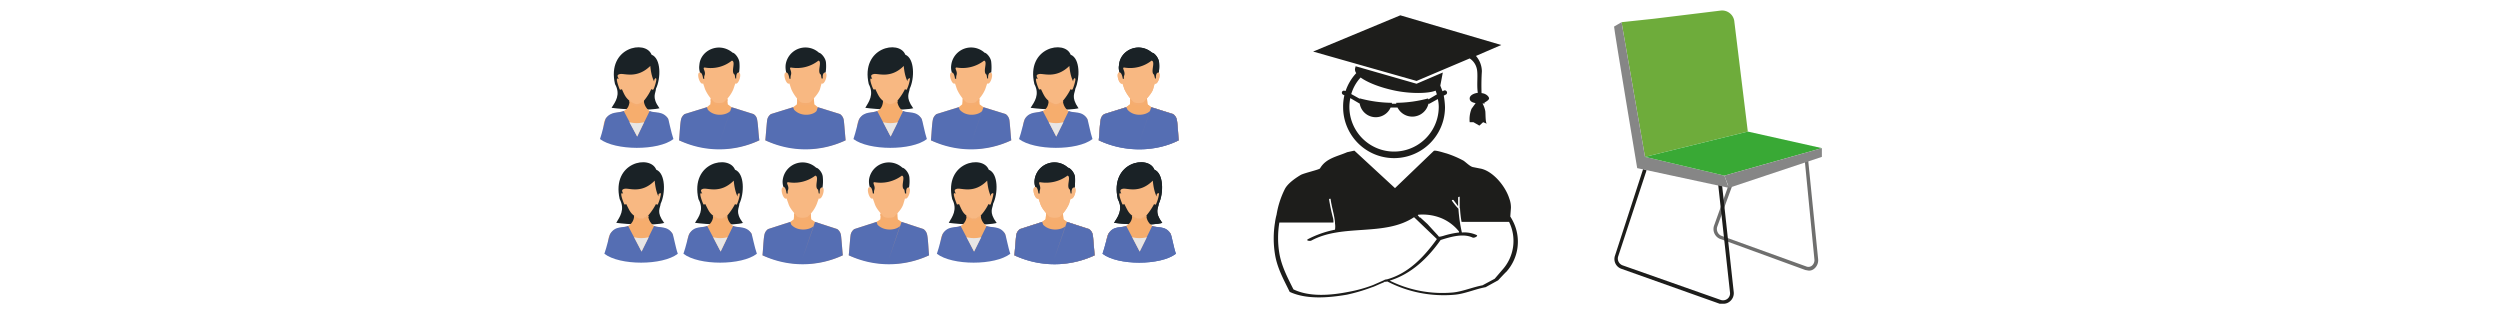 <?xml version="1.0" encoding="UTF-8"?> <svg xmlns="http://www.w3.org/2000/svg" id="Ebene_1" data-name="Ebene 1" viewBox="0 0 800 100"><defs><style>.cls-1{fill:#6f6f6e;}.cls-2{fill:#1d1d1b;}.cls-3{fill:#6eac3b;}.cls-4{fill:#868686;}.cls-5{fill:#39a935;}.cls-6{fill:#f6ad6d;}.cls-10,.cls-11,.cls-6,.cls-7,.cls-8,.cls-9{fill-rule:evenodd;}.cls-7{fill:#f5ad71;}.cls-8{fill:#556eb3;}.cls-9{fill:#f8b882;}.cls-10{fill:#1a2226;}.cls-11{fill:#e7e6e6;}</style></defs><path class="cls-1" d="M578.8,86.6l-1.1-.2-27.4-10a3.4,3.4,0,0,1-1.8-4.2l4.8-13.4,1.1.4-4.9,13.4a2.4,2.4,0,0,0,1.2,2.8l27.4,9.9a1.8,1.8,0,0,0,1.6-.2,2.3,2.3,0,0,0,.9-2.2l-3.1-31.8h1.1l3.2,31.8a3.5,3.5,0,0,1-1.4,3.2A2.5,2.5,0,0,1,578.8,86.6Z"></path><path class="cls-2" d="M551.4,97.2h-1.1L518.8,86a3.3,3.3,0,0,1-2-4.2l9-27.7,1.1.4-9.1,27.6a2.3,2.3,0,0,0,1.4,2.8L550.7,96a2.3,2.3,0,0,0,2.1-.4,2.2,2.2,0,0,0,.8-2l-3.8-34.7,1.2-.2,3.8,34.8a3.4,3.4,0,0,1-1.3,3A3.1,3.1,0,0,1,551.4,97.2Z"></path><path class="cls-3" d="M526.4,50.2l32.9-8.1L555,7a3.9,3.9,0,0,0-1.5-2.8h0a3.9,3.9,0,0,0-3-.8L529.2,6,518.9,7.1Z"></path><path class="cls-4" d="M516.5,8.5c0,1,7.4,45.3,7.4,45.3l29.3,6.3-1.4-3.9-25.4-6L518.9,7.1Z"></path><polygon class="cls-5" points="551.8 56.2 583 47.4 559.3 42.1 526.4 50.2 551.8 56.2"></polygon><polygon class="cls-4" points="551.8 56.2 553.3 60.1 583 50.2 583 47.4 551.8 56.2"></polygon><path class="cls-2" d="M484.3,71.1h0a16.2,16.2,0,0,0-1-1.8c0-.2.2-2.8.2-2.8a8,8,0,0,0-.5-2.9c-1.3-4.2-5.5-9.1-9.5-9.7l-2-.4c-1-.1-2.3-1.5-3.2-2.1a32.5,32.5,0,0,0-5.4-2.3c-.5-.1-3.7-1.2-4.1-.8L446.4,60.2l-13-12-2.3.5c-3.2,1.4-6.8,1.9-8.7,5.2-.3.4-5.2,1.5-6.2,2.1s-4.1,2.5-5.1,4.6a28.4,28.4,0,0,0-2.6,8.1,18.4,18.4,0,0,0-.5,2.5h0a31.7,31.7,0,0,0,0,10.2c.7,4.4,2.8,8.1,4.7,12,5.4,2.5,12.4,1.9,18.3.9a57.8,57.8,0,0,0,8.1-2.4c.5-.1,2.3-1,3.6-1.5l.5-.3a.4.4,0,0,0,.5,0h.3a39.2,39.2,0,0,0,21.6,4.2c3.2-.3,6.5-1.8,9.8-2.4l4-2.2S481.9,87,482,87A14.4,14.4,0,0,0,484.3,71.1Zm-17.4,3.3h-.1a27.8,27.8,0,0,0-5,1.1h0l-.8.2c-.3,0-.4.2-.4,0h-.2l-.3-.4-1.2-1.3-2.1-2.3-2.3-2.1h-.2l-.6-.7c0-.1.1-.2.3-.2a16,16,0,0,1,7.2,1.1,14.2,14.2,0,0,1,5.7,4.3Zm-14-5.2h.1a.2.2,0,0,1,.3,0h-.4Zm-13.5,22a44.2,44.2,0,0,1-7.9,2.2c-5.6,1.1-12.4,1.7-17.6-.8-1.9-3.8-3.8-7.4-4.5-11.5a29.9,29.9,0,0,1,0-9.9h17.3a5.3,5.3,0,0,0-.1-1.3,59.9,59.9,0,0,1-1.3-6.1c0-.2.5-.3.5-.1.3,2.5,1.2,5,1.4,7.5h0v.3a6.7,6.7,0,0,1,0,2,32.5,32.5,0,0,0-8.6,3c-.9.5.5.7,1,.5,10.1-5.5,23.4-1.2,32.9-7.5l7.3,7c-4.1,5.7-9.1,11-16,12.9a1.9,1.9,0,0,0-1,.3Zm41.3-4.8-2.4,2.8-3.9,2.1c-3.2.6-6.4,2-9.5,2.3a37.9,37.9,0,0,1-20.2-3.8c6.9-2.1,12.2-7.2,16.3-13,3.2-1,7.1-2.2,10.2-.8.5.3,2-.5,1.3-.8a9.6,9.6,0,0,0-4.7-.8,48,48,0,0,1-1.1-7.6h0a18.3,18.3,0,0,1-2.1-2.6c-.1-.2.4-.3.5-.2s1,1.3,1.5,2V63.2c0-.2.5-.3.5-.2s0,2.4,0,3.6h.1a32.9,32.9,0,0,0,.5,4.4h15.2A13.8,13.8,0,0,1,480.7,86.4Z"></path><path class="cls-2" d="M470.3,18.7a5.3,5.3,0,0,1,2.3,3.4c.4,1.8-.1,5.1.3,7.6-1.5.2-2.6.9-2.6,1.8s.8,1.3,1.9,1.5l-1.3,1.8a9,9,0,0,0-.6,4.3h1.2l1.9,1.1,1.2-1.1,1.2.5c-.5-.3-.4-3.3-.5-4a8.1,8.1,0,0,0-.9-2.5h.8c-.1-.1-.2-.1-.2-.2s1.5-.8,1.5-1.4-1-1.6-2.4-1.7a69.7,69.7,0,0,1,.1-7,7.6,7.6,0,0,0-1.9-4.9l8.1-3.5L448.1,4.9,420.2,16.5l33.1,9.4Z"></path><path class="cls-2" d="M462.9,29.2a.7.7,0,0,0-.9-.2l-.4.2-.7-1.8.8-4.2-8.4,3.6-19.5-5.6-.2.8a2,2,0,0,0,.4,1.4,15.7,15.7,0,0,0-3.4,5.7h-.2a.7.7,0,0,0-.9.2.7.7,0,0,0,.3,1l.4.2a15.8,15.8,0,0,0-.4,3.8,16.3,16.3,0,1,0,32.6,0,23.3,23.3,0,0,0-.4-3.7l.6-.3A.7.7,0,0,0,462.9,29.2Zm-27.5-4.4c2.2,1.6,6.2,3.2,11,4.2s10.6,1,13,0l.4,1.2-2.7,1.6a.4.4,0,0,1-.1-.3,41.1,41.1,0,0,1-10.2,1.4v.3h-1.4v-.3a41.1,41.1,0,0,1-10.2-1.4.1.1,0,0,0-.1.1l-2.7-1.5A13.3,13.3,0,0,1,435.4,24.8Zm25,9.4a14.3,14.3,0,1,1-28.6,0,14.1,14.1,0,0,1,.3-2.8l2.9,1.7h.1a5.2,5.2,0,0,0,9.9,1.3h2.2a5.3,5.3,0,0,0,9.9-1.2h.3l2.7-1.5A10.9,10.9,0,0,1,460.4,34.2Z"></path><path class="cls-6" d="M255.3,29.3h4.9l.4,4.1,1.1.9,7.1,2.2a2.9,2.9,0,0,1,1.2,1.9c.2,1.5.4,4.6.6,6.5-8.5,3.8-17,3.5-25.7,0,.2-1.9.4-5,.6-6.5a2.9,2.9,0,0,1,1.2-1.9l7.1-2.2,1.2-.9Z"></path><path class="cls-7" d="M260.4,31.6v.6l-1,1.2a4.7,4.7,0,0,1-3.3,0l-1-1.2v-.7l1,1.1c.4.5,2.9.5,3.3,0Z"></path><path class="cls-8" d="M261.3,35.5c-1.1,1.4-5,2-7.2-.4l-.3-.8-7.1,2.2a2.9,2.9,0,0,0-1.2,1.9c-.2,1.5-.4,4.6-.6,6.5a30,30,0,0,0,25.7,0c-.2-1.9-.4-5-.6-6.5a2.9,2.9,0,0,0-1.2-1.9l-7.1-2.2L257.8,46Z"></path><path class="cls-9" d="M251.7,23.2c-1.5-.3-.2,4.2.9,3.5l.6,1.8a12.2,12.2,0,0,0,2.9,4.1c.4.5,2.9.5,3.3,0s2.5-2.5,3-4.1l.5-1.8c1.1.7,2.4-3.8.9-3.5.1-3.6-2.4-7-6-7S251.6,19.6,251.7,23.2Z"></path><path class="cls-10" d="M262.1,16.9c.4-.1,2,1.4,2.2,3a12.8,12.8,0,0,1-.1,3.3c-1.2-.1-.9,1.9-.9,1.9h-.4l-.2-1.2c-1.4-.8.5-4.2-.8-4.5a11.1,11.1,0,0,1-8.8,2.2c-.8.1.4,1.1,0,2.4a2.8,2.8,0,0,0-.1,1.2h-.4s-.2-2-1-2a6.9,6.9,0,0,1-.2-2.4A6.4,6.4,0,0,1,262.1,16.9Z"></path><path class="cls-10" d="M276.9,34.5c1.1-1.9,2.9-4.2,1.1-7.6-2.7-11.8,9.8-14.3,11.7-9.4,3,1.2,3,7.6,1.4,10.9-.1,1.4-1.5,2.6,1.1,6.2h.2C289,35.5,280.4,35,276.9,34.5Z"></path><path class="cls-6" d="M282.6,32c-.1,2.2-.9,3-1.9,3.5s-4.5.6-5.7,2.5-.4,4.5-1.1,6.5c4.9,3.2,17,3.2,21.9,0-.7-2-.6-6.1-.9-6.5-1.2-2-5.4-2-5.9-2.4s-1.8-1.4-1.9-3.6c0,0-1.5,1.2-2.5,1A6.8,6.8,0,0,1,282.6,32Z"></path><path class="cls-7" d="M282.6,32.6c.5.3,1.4,1.4,2.3,1.4s2.1-1.3,2.3-1.4-.1-.2-.1-.4h0s-1.5,1.2-2.5,1a8.7,8.7,0,0,1-2-1h0Z"></path><path class="cls-9" d="M280.1,28.5c1,2.1,1.3,2.8,2.5,3.8a6.8,6.8,0,0,0,2,1c1,.2,2.5-1,2.5-1s1.5-1.7,2.5-3.8c.2.2.5.3.6.1a12.2,12.2,0,0,0,1-3.4c-.2-.4-.3-.1-.6.1s-.2,1-.2.8-.9-1.5-1.2-5c-4.2,4.2-8.2,2.3-9.6,2.6s-.6,1.1-.5,1.6c-1.5-1.1.3,3.3.4,3.3S279.9,28.7,280.1,28.5Z"></path><path class="cls-8" d="M280.7,35.5c-1.4.8-4.1-.1-5.7,2.5-.3.4-1.2,4.5-1.9,6.5,4.9,3.7,18.6,3.8,23.5,0-.7-2-1.4-6.1-1.7-6.5-1.6-2.7-4.4-1.7-5.9-2.5l-4,8.2Z"></path><path class="cls-11" d="M282.6,39.1a9.4,9.4,0,0,0,4.7,0L285,43.7Z"></path><path class="cls-6" d="M308.3,29.3h4.9l.3,4.1,1.2.9,7.1,2.2a2.9,2.9,0,0,1,1.2,1.9c.2,1.5.4,4.6.6,6.5-8.5,3.8-17.1,3.5-25.7,0,.2-1.9.3-5,.6-6.5a2.9,2.9,0,0,1,1.2-1.9l7.1-2.2,1.1-.9Z"></path><path class="cls-7" d="M313.4,31.6v.6l-1.1,1.2c-.3.4-2.8.4-3.2,0l-1-1.2v-.7l1,1.1c.4.5,2.9.5,3.2,0Z"></path><path class="cls-8" d="M314.3,35.5c-1.2,1.4-5.1,2-7.2-.4l-.3-.8-7.1,2.2a2.9,2.9,0,0,0-1.2,1.9c-.3,1.5-.4,4.6-.6,6.5a30,30,0,0,0,25.7,0c-.2-1.9-.4-5-.6-6.5a2.9,2.9,0,0,0-1.2-1.9l-7.1-2.2-4,11.7Z"></path><path class="cls-9" d="M304.7,23.2c-1.5-.3-.2,4.2.9,3.5l.6,1.8a12.2,12.2,0,0,0,2.9,4.1c.4.5,2.9.5,3.2,0a10.9,10.9,0,0,0,3-4.1l.6-1.8c1.1.7,2.4-3.8.9-3.5.1-3.6-2.4-7-6.1-7S304.6,19.6,304.7,23.2Z"></path><path class="cls-10" d="M315.1,16.9c.4-.1,2,1.4,2.1,3a15.8,15.8,0,0,1,0,3.3c-1.2-.1-1,1.9-1,1.9h-.3l-.2-1.2c-1.4-.8.5-4.2-.8-4.5a11.2,11.2,0,0,1-8.8,2.2c-.9.1.4,1.1,0,2.4a2.8,2.8,0,0,0-.1,1.2h-.4s-.2-2-1-2a5.1,5.1,0,0,1-.2-2.4A6.4,6.4,0,0,1,315.1,16.9Z"></path><path class="cls-6" d="M362,29.3h4.8l.4,4.1,1.2.9,7,2.2a2.9,2.9,0,0,1,1.2,1.9c.3,1.5.4,4.6.6,6.5-8.4,3.8-17,3.5-25.6,0,.2-1.9.3-5,.6-6.5a2.5,2.5,0,0,1,1.2-1.9l7-2.2,1.2-.9Z"></path><path class="cls-7" d="M367,31.6v.6L366,33.4a4.7,4.7,0,0,1-3.3,0l-1-1.2v-.7l.9,1.1c.4.5,2.9.5,3.3,0Z"></path><path class="cls-8" d="M368,35.5c-1.2,1.4-5.1,2-7.2-.4l-.4-.8-7,2.2a2.5,2.5,0,0,0-1.2,1.9c-.3,1.5-.4,4.6-.6,6.5,8.6,4.1,18.6,3.6,25.6,0-.2-1.9-.3-5-.6-6.5a2.9,2.9,0,0,0-1.2-1.9l-7-2.2-4,11.7Z"></path><path class="cls-9" d="M358.4,23.2c-1.6-.3-.3,4.2.8,3.5l.6,1.8a13.8,13.8,0,0,0,2.9,4.1c.4.5,2.9.5,3.3,0s2.5-2.5,3-4.1l.5-1.8c1.1.7,2.4-3.8.9-3.5.1-3.6-2.4-7-6-7S358.3,19.6,358.4,23.2Z"></path><path class="cls-10" d="M368.7,16.9c.5-.1,2,1.4,2.2,3a12.8,12.8,0,0,1-.1,3.3c-1.1-.1-.9,1.9-.9,1.9h-.3l-.3-1.2c-1.3-.8.6-4.2-.8-4.5a11.1,11.1,0,0,1-8.8,2.2c-.8.1.4,1.1.1,2.4a1.7,1.7,0,0,0-.1,1.2h-.4s-.3-2-1-2a4.1,4.1,0,0,1-.2-2.4C358.4,16.1,364.4,13.2,368.7,16.9Z"></path><path class="cls-10" d="M329.8,34.5c1.2-1.9,3-4.2,1.2-7.6-2.8-11.8,9.8-14.3,11.6-9.4,3.1,1.2,3,7.6,1.5,10.9-.1,1.4-1.5,2.6,1,6.2h.2C342,35.5,333.4,35,329.8,34.5Z"></path><path class="cls-6" d="M335.6,32c-.1,2.2-.9,3-1.9,3.5s-4.6.6-5.7,2.5-.4,4.5-1.1,6.5c4.9,3.2,17,3.2,21.9,0-.7-2-.6-6.1-.9-6.5-1.2-2-5.4-2-5.9-2.4s-1.8-1.4-1.9-3.6c0,0-1.5,1.2-2.5,1A6.8,6.8,0,0,1,335.6,32Z"></path><path class="cls-7" d="M335.5,32.6c.6.3,1.5,1.4,2.4,1.4s2.1-1.3,2.3-1.4-.1-.2-.1-.4h0s-1.5,1.2-2.5,1a8.7,8.7,0,0,1-2-1h0C335.6,32.4,335.6,32.5,335.5,32.6Z"></path><path class="cls-9" d="M333.1,28.5c1,2.1,1.3,2.8,2.5,3.8a6.8,6.8,0,0,0,2,1c1,.2,2.5-1,2.5-1s1.5-1.7,2.5-3.8c.2.2.4.3.6.1s1.1-3,.9-3.4-.3-.1-.5.1-.2,1-.2.8-.9-1.5-1.2-5c-4.3,4.2-8.3,2.3-9.7,2.6s-.5,1.1-.4,1.6c-1.5-1.1.3,3.3.4,3.3S332.9,28.7,333.1,28.5Z"></path><path class="cls-8" d="M333.7,35.5c-1.5.8-4.1-.1-5.7,2.5-.3.4-1.2,4.5-1.9,6.5,4.9,3.7,18.6,3.8,23.5,0-.7-2-1.4-6.1-1.7-6.5-1.6-2.7-4.5-1.7-5.9-2.5l-4,8.2Z"></path><path class="cls-11" d="M335.6,39.1a9.3,9.3,0,0,0,4.7,0L338,43.7Z"></path><path class="cls-6" d="M227.7,29.3h4.8l.4,4.1,1.2.9,7,2.2a2.5,2.5,0,0,1,1.2,1.9c.3,1.5.4,4.6.7,6.5-8.5,3.8-17.1,3.5-25.7,0,.2-1.9.3-5,.6-6.5a2.9,2.9,0,0,1,1.2-1.9l7.1-2.2,1.1-.9Z"></path><path class="cls-7" d="M232.8,31.6v.6l-1.1,1.2a4.4,4.4,0,0,1-3.2,0l-1.1-1.2v-.7l1,1.1c.4.5,2.8.5,3.2,0Z"></path><path class="cls-8" d="M233.7,35.5c-1.2,1.4-5.1,2-7.2-.4l-.3-.8-7.1,2.2a2.9,2.9,0,0,0-1.2,1.9c-.3,1.5-.4,4.6-.6,6.5a30,30,0,0,0,25.7,0c-.3-1.9-.4-5-.7-6.5a2.5,2.5,0,0,0-1.2-1.9l-7-2.2-4,11.7Z"></path><path class="cls-9" d="M224.1,23.2c-1.5-.3-.2,4.2.9,3.5l.6,1.8a12.2,12.2,0,0,0,2.9,4.1c.4.5,2.8.5,3.2,0a10.9,10.9,0,0,0,3-4.1l.6-1.8c1.1.7,2.4-3.8.9-3.5.1-3.6-2.4-7-6.1-7S224,19.6,224.1,23.2Z"></path><path class="cls-10" d="M234.5,16.9c.4-.1,1.9,1.4,2.1,3a12.8,12.8,0,0,1-.1,3.3c-1.1-.1-.9,1.9-.9,1.9h-.3l-.2-1.2c-1.4-.8.5-4.2-.9-4.5a10.8,10.8,0,0,1-8.7,2.2c-.9.1.4,1.1,0,2.4a1.7,1.7,0,0,0-.1,1.2H225s-.2-2-1-2a5.1,5.1,0,0,1-.2-2.4C224.1,16.1,230.1,13.2,234.5,16.9Z"></path><path class="cls-10" d="M195.7,34.5c1.2-1.9,3-4.2,1.1-7.6-2.7-11.8,9.8-14.3,11.7-9.4,3.1,1.2,3,7.6,1.4,10.9,0,1.4-1.5,2.6,1.1,6.2h.2C207.9,35.5,199.3,35,195.7,34.5Z"></path><path class="cls-6" d="M201.5,32c-.1,2.2-.9,3-1.9,3.5s-4.6.6-5.8,2.5-.3,4.5-1,6.5c4.9,3.2,17,3.2,21.9,0-.7-2-.7-6.1-.9-6.5-1.2-2-5.5-2-5.9-2.4s-1.8-1.4-1.9-3.6c0,0-1.5,1.2-2.5,1A6.8,6.8,0,0,1,201.5,32Z"></path><path class="cls-7" d="M201.4,32.6c.6.3,1.5,1.4,2.4,1.4s2.1-1.3,2.2-1.4v-.4h0c-.1,0-1.6,1.2-2.5,1a6.8,6.8,0,0,1-2-1h0A.8.8,0,0,0,201.4,32.6Z"></path><path class="cls-9" d="M199,28.5c.9,2.1,1.3,2.8,2.5,3.8a6.8,6.8,0,0,0,2,1c1,.2,2.5-1,2.5-1s1.5-1.7,2.4-3.8c.3.2.5.3.7.1s1.1-3,.9-3.4-.3-.1-.5.1-.2,1-.2.8-.9-1.5-1.2-5c-4.3,4.2-8.3,2.3-9.7,2.6s-.5,1.1-.4,1.6c-1.5-1.1.3,3.3.3,3.3A.5.5,0,0,0,199,28.5Z"></path><path class="cls-8" d="M199.6,35.5c-1.5.8-4.1-.1-5.8,2.5-.2.4-1.1,4.5-1.8,6.5,4.9,3.7,18.6,3.8,23.5,0-.7-2-1.5-6.1-1.7-6.5-1.7-2.7-4.5-1.7-5.9-2.5l-4,8.2Z"></path><path class="cls-11" d="M201.4,39.1a9.4,9.4,0,0,0,4.7,0l-2.2,4.6Z"></path><path class="cls-6" d="M282,66.1h4.9l.4,4.1,1.2.8,7,2.3a2.9,2.9,0,0,1,1.2,1.9c.3,1.4.4,4.6.6,6.5-8.5,3.8-17,3.5-25.7,0,.2-1.9.4-5.1.6-6.5a2.9,2.9,0,0,1,1.2-1.9l7.1-2.3,1.2-.8Z"></path><path class="cls-7" d="M287.1,68.3V69l-1.1,1.2c-.4.4-2.9.4-3.3-.1a6.3,6.3,0,0,1-1-1.2v-.6l1,1.1a4.7,4.7,0,0,0,3.3,0Z"></path><path class="cls-8" d="M288,72.3c-1.1,1.3-5,1.9-7.2-.4l-.3-.9-7.1,2.3a2.9,2.9,0,0,0-1.2,1.9c-.2,1.4-.4,4.6-.6,6.5a30.3,30.3,0,0,0,25.7,0c-.2-1.9-.3-5.1-.6-6.5a2.9,2.9,0,0,0-1.2-1.9l-7-2.3-4,11.7Z"></path><path class="cls-9" d="M278.4,59.9c-1.5-.2-.2,4.3.9,3.6l.6,1.7c.5,1.6,1.9,3,2.9,4.2a4.7,4.7,0,0,0,3.3,0c1.1-1.2,2.5-2.5,3-4.2l.5-1.7c1.1.7,2.4-3.8.9-3.6.1-3.5-2.4-6.9-6-6.9S278.3,56.4,278.4,59.9Z"></path><path class="cls-10" d="M288.8,53.7c.4-.1,2,1.3,2.2,3a12.8,12.8,0,0,1-.1,3.3c-1.2-.2-.9,1.9-.9,1.9h-.4l-.2-1.2c-1.4-.8.5-4.2-.8-4.5a11.4,11.4,0,0,1-8.8,2.1c-.8.1.4,1.2,0,2.4a2.8,2.8,0,0,0-.1,1.2h-.4s-.2-2.1-1-2.1a6.5,6.5,0,0,1-.2-2.4A6.4,6.4,0,0,1,288.8,53.7Z"></path><path class="cls-10" d="M303.6,71.3c1.1-1.9,2.9-4.2,1.1-7.6-2.7-11.9,9.8-14.3,11.7-9.4,3.1,1.2,3,7.6,1.4,10.9-.1,1.4-1.5,2.6,1.1,6.1h.2C315.7,72.3,307.1,71.8,303.6,71.3Z"></path><path class="cls-6" d="M309.3,68.8a3.7,3.7,0,0,1-1.9,3.5c-.5.4-4.5.6-5.7,2.5s-.4,4.5-1.1,6.4c4.9,3.2,17,3.2,21.9,0-.7-1.9-.6-6-.9-6.4-1.2-2-5.4-2.1-5.9-2.5s-1.8-1.4-1.9-3.5c0,0-1.5,1.2-2.4,1A6.6,6.6,0,0,1,309.3,68.8Z"></path><path class="cls-7" d="M309.3,69.4c.5.3,1.5,1.3,2.3,1.3s2.1-1.2,2.3-1.3a.6.6,0,0,0-.1-.4h0a3.6,3.6,0,0,1-2.4,1,4.4,4.4,0,0,1-2.1-1h0Z"></path><path class="cls-9" d="M306.9,65.3c.9,2,1.2,2.8,2.4,3.7a4.9,4.9,0,0,0,2.1,1c.9.2,2.4-1,2.4-1s1.6-1.7,2.5-3.7c.2.1.5.3.7.1a16.9,16.9,0,0,0,.9-3.4c-.2-.4-.3-.1-.6,0s-.2,1-.2.9-.9-1.6-1.2-5.1c-4.2,4.3-8.2,2.3-9.6,2.6s-.5,1.1-.5,1.6c-1.5-1.1.4,3.3.4,3.4S306.6,65.4,306.9,65.3Z"></path><path class="cls-8" d="M307.4,72.3c-1.4.7-4.1-.2-5.7,2.5-.3.4-1.2,4.5-1.9,6.4,4.9,3.8,18.6,3.8,23.5,0-.7-1.9-1.4-6-1.7-6.4-1.6-2.7-4.4-1.8-5.9-2.5l-4,8.2Z"></path><path class="cls-11" d="M309.3,75.9a9.4,9.4,0,0,0,4.7,0l-2.3,4.6Z"></path><path class="cls-6" d="M335,66.1h4.9l.4,4.1,1.1.8,7.1,2.3a2.9,2.9,0,0,1,1.2,1.9c.2,1.4.4,4.6.6,6.5-8.5,3.8-17.1,3.5-25.7,0,.2-1.9.4-5.1.6-6.5a2.9,2.9,0,0,1,1.2-1.9l7.1-2.3,1.1-.8Z"></path><path class="cls-7" d="M340.1,68.3V69l-1,1.2c-.4.4-2.9.4-3.3-.1a6.3,6.3,0,0,1-1-1.2v-.6l1,1.1a4.7,4.7,0,0,0,3.3,0Z"></path><path class="cls-8" d="M341,72.3c-1.2,1.3-5,1.9-7.2-.4l-.3-.9-7.1,2.3a2.9,2.9,0,0,0-1.2,1.9c-.2,1.4-.4,4.6-.6,6.5a30.3,30.3,0,0,0,25.7,0c-.2-1.9-.4-5.1-.6-6.5a2.9,2.9,0,0,0-1.2-1.9L341.4,71l-4,11.7Z"></path><path class="cls-9" d="M331.4,59.9c-1.5-.2-.2,4.3.9,3.6l.6,1.7c.5,1.6,1.9,3,2.9,4.2a4.7,4.7,0,0,0,3.3,0,12.9,12.9,0,0,0,3-4.2l.5-1.7c1.1.7,2.4-3.8.9-3.6.1-3.5-2.4-6.9-6.1-6.9S331.3,56.4,331.4,59.9Z"></path><path class="cls-10" d="M341.8,53.7c.4-.1,2,1.3,2.2,3a21.3,21.3,0,0,1-.1,3.3c-1.2-.2-1,1.9-1,1.9h-.3l-.2-1.2c-1.4-.8.5-4.2-.8-4.5a11.5,11.5,0,0,1-8.8,2.1c-.8.1.4,1.2,0,2.4a2.8,2.8,0,0,0-.1,1.2h-.4s-.2-2.1-1-2.1a4.9,4.9,0,0,1-.2-2.4A6.4,6.4,0,0,1,341.8,53.7Z"></path><path class="cls-10" d="M356.5,71.3c1.2-1.9,3-4.2,1.2-7.6-2.7-11.9,9.8-14.3,11.7-9.4,3,1.2,3,7.6,1.4,10.9-.1,1.4-1.5,2.6,1.1,6.1h.1C368.7,72.3,360.1,71.8,356.5,71.3Z"></path><path class="cls-6" d="M362.3,68.8a3.7,3.7,0,0,1-1.9,3.5c-.6.4-4.6.6-5.7,2.5s-.4,4.5-1.1,6.4c4.9,3.2,17,3.2,21.9,0-.7-1.9-.6-6-.9-6.4-1.2-2-5.4-2.1-5.9-2.5s-1.8-1.4-1.9-3.5c0,0-1.5,1.2-2.5,1A6.8,6.8,0,0,1,362.3,68.8Z"></path><path class="cls-7" d="M362.2,69.4c.6.3,1.5,1.3,2.4,1.3s2.1-1.2,2.3-1.3a.6.6,0,0,1-.1-.4h0a3.7,3.7,0,0,1-2.5,1,4.5,4.5,0,0,1-2-1h0A.6.6,0,0,1,362.2,69.4Z"></path><path class="cls-9" d="M359.8,65.3c1,2,1.3,2.8,2.5,3.7a5,5,0,0,0,2,1c1,.2,2.5-1,2.5-1s1.5-1.7,2.5-3.7c.2.1.4.3.6.1a12.2,12.2,0,0,0,1-3.4c-.2-.4-.4-.1-.6,0s-.2,1-.2.9-.9-1.6-1.2-5.1c-4.3,4.3-8.3,2.3-9.6,2.6s-.6,1.1-.5,1.6c-1.5-1.1.3,3.3.4,3.4S359.6,65.4,359.8,65.3Z"></path><path class="cls-8" d="M360.4,72.3c-1.5.7-4.1-.2-5.7,2.5-.3.4-1.2,4.5-1.9,6.4,4.9,3.8,18.6,3.8,23.5,0-.7-1.9-1.4-6-1.7-6.4-1.6-2.7-4.4-1.8-5.9-2.5l-4,8.2Z"></path><path class="cls-11" d="M362.3,75.9a9.3,9.3,0,0,0,4.7,0l-2.3,4.6Z"></path><path class="cls-6" d="M254.4,66.1h4.8l.4,4.1,1.2.8,7.1,2.3a2.9,2.9,0,0,1,1.2,1.9c.2,1.4.4,4.6.6,6.5-8.5,3.8-17.1,3.5-25.7,0,.2-1.9.3-5.1.6-6.5a2.9,2.9,0,0,1,1.2-1.9l7.1-2.3,1.1-.8Z"></path><path class="cls-7" d="M259.5,68.3V69l-1.1,1.2c-.4.4-2.8.4-3.2-.1l-1.1-1.2v-.6l1,1.1a4.4,4.4,0,0,0,3.2,0Z"></path><path class="cls-8" d="M260.4,72.3c-1.2,1.3-5.1,1.9-7.2-.4l-.3-.9-7.1,2.3a2.9,2.9,0,0,0-1.2,1.9c-.3,1.4-.4,4.6-.6,6.5a30.3,30.3,0,0,0,25.7,0c-.2-1.9-.4-5.1-.6-6.5a2.9,2.9,0,0,0-1.2-1.9L260.8,71l-4,11.7Z"></path><path class="cls-9" d="M250.8,59.9c-1.5-.2-.2,4.3.9,3.6l.6,1.7c.5,1.6,1.9,3,2.9,4.2a4.4,4.4,0,0,0,3.2,0,10.5,10.5,0,0,0,3-4.2l.6-1.7c1.1.7,2.4-3.8.9-3.6.1-3.5-2.4-6.9-6.1-6.9S250.7,56.4,250.8,59.9Z"></path><path class="cls-10" d="M261.2,53.7c.4-.1,2,1.3,2.1,3a12.8,12.8,0,0,1-.1,3.3c-1.1-.2-.9,1.9-.9,1.9H262l-.2-1.2c-1.4-.8.5-4.2-.9-4.5a11.2,11.2,0,0,1-8.7,2.1c-.9.1.4,1.2,0,2.4a1.7,1.7,0,0,0-.1,1.2h-.4s-.2-2.1-1-2.1a4.9,4.9,0,0,1-.2-2.4A6.4,6.4,0,0,1,261.2,53.7Z"></path><path class="cls-10" d="M222.4,71.3c1.2-1.9,3-4.2,1.1-7.6-2.7-11.9,9.8-14.3,11.7-9.4,3.1,1.2,3,7.6,1.4,10.9,0,1.4-1.5,2.6,1.1,6.1h.2C234.6,72.3,226,71.8,222.4,71.3Z"></path><path class="cls-6" d="M228.2,68.8a3.7,3.7,0,0,1-1.9,3.5c-.6.4-4.6.6-5.7,2.5s-.4,4.5-1.1,6.4c4.9,3.2,17,3.2,21.9,0-.7-1.9-.7-6-.9-6.4-1.2-2-5.4-2.1-5.9-2.5s-1.8-1.4-1.9-3.5c0,0-1.5,1.2-2.5,1A6.8,6.8,0,0,1,228.2,68.8Z"></path><path class="cls-7" d="M228.1,69.4c.6.3,1.5,1.3,2.4,1.3s2.1-1.2,2.2-1.3V69h0c-.1.1-1.6,1.2-2.5,1a3.9,3.9,0,0,1-2-1h0C228.2,69.1,228.1,69.3,228.1,69.4Z"></path><path class="cls-9" d="M225.7,65.3c1,2,1.3,2.8,2.5,3.7a5,5,0,0,0,2,1c1,.2,2.5-1,2.5-1s1.5-1.7,2.5-3.7c.2.1.4.3.6.1s1.1-3,.9-3.4-.3-.1-.5,0-.2,1-.2.9-.9-1.6-1.2-5.1c-4.3,4.3-8.3,2.3-9.7,2.6s-.5,1.1-.4,1.6c-1.5-1.1.3,3.3.4,3.4S225.5,65.4,225.7,65.3Z"></path><path class="cls-8" d="M226.3,72.3c-1.5.7-4.1-.2-5.7,2.5-.3.4-1.2,4.5-1.9,6.4,4.9,3.8,18.6,3.8,23.5,0-.7-1.9-1.5-6-1.7-6.4-1.6-2.7-4.5-1.8-5.9-2.5l-4,8.2Z"></path><path class="cls-11" d="M228.2,75.9a9,9,0,0,0,4.6,0l-2.2,4.6Z"></path><path class="cls-10" d="M197.2,71.3c1.1-1.9,2.9-4.2,1.1-7.6-2.7-11.9,9.8-14.3,11.7-9.4,3,1.2,3,7.6,1.4,10.9-.1,1.4-1.5,2.6,1.1,6.1h.2C209.3,72.3,200.7,71.8,197.2,71.3Z"></path><path class="cls-6" d="M202.9,68.8a3.7,3.7,0,0,1-1.9,3.5c-.5.4-4.5.6-5.7,2.5s-.4,4.5-1.1,6.4c4.9,3.2,17,3.2,21.9,0-.7-1.9-.6-6-.9-6.4-1.2-2-5.4-2.1-5.9-2.5s-1.8-1.4-1.9-3.5c0,0-1.5,1.2-2.5,1A6.8,6.8,0,0,1,202.9,68.8Z"></path><path class="cls-7" d="M202.9,69.4c.5.3,1.4,1.3,2.3,1.3s2.1-1.2,2.3-1.3-.1-.3-.1-.4h0a3.7,3.7,0,0,1-2.5,1,4.5,4.5,0,0,1-2-1h0Z"></path><path class="cls-9" d="M200.4,65.3c1,2,1.3,2.8,2.5,3.7a5,5,0,0,0,2,1c1,.2,2.5-1,2.5-1s1.5-1.7,2.5-3.7c.2.1.5.3.6.1a12.2,12.2,0,0,0,1-3.4c-.2-.4-.3-.1-.6,0s-.2,1-.2.9-.9-1.6-1.2-5.1c-4.2,4.3-8.2,2.3-9.6,2.6s-.6,1.1-.5,1.6c-1.5-1.1.3,3.3.4,3.4S200.2,65.4,200.4,65.3Z"></path><path class="cls-8" d="M201,72.3c-1.4.7-4.1-.2-5.7,2.5-.3.4-1.2,4.5-1.9,6.4,4.9,3.8,18.6,3.8,23.5,0-.7-1.9-1.4-6-1.7-6.4-1.6-2.7-4.4-1.8-5.9-2.5l-4,8.2Z"></path><path class="cls-11" d="M202.9,75.9a9.4,9.4,0,0,0,4.7,0l-2.3,4.6Z"></path><path class="cls-6" d="M362,29.3h4.8l.4,4.1,1.2.9,7,2.2a2.9,2.9,0,0,1,1.2,1.9c.3,1.5.4,4.6.6,6.5-8.4,3.8-17,3.5-25.6,0,.2-1.9.3-5,.6-6.5a2.5,2.5,0,0,1,1.2-1.9l7-2.2,1.2-.9Z"></path><path class="cls-7" d="M367,31.6v.6L366,33.4a4.7,4.7,0,0,1-3.3,0l-1-1.2v-.7l.9,1.1c.4.5,2.9.5,3.3,0Z"></path><path class="cls-8" d="M368,35.5c-1.2,1.4-5.1,2-7.2-.4l-.4-.8-7,2.2a2.5,2.5,0,0,0-1.2,1.9c-.3,1.5-.4,4.6-.6,6.5,8.6,4.1,18.6,3.6,25.6,0-.2-1.9-.3-5-.6-6.5a2.9,2.9,0,0,0-1.2-1.9l-7-2.2-4,11.7Z"></path><path class="cls-9" d="M358.4,23.2c-1.6-.3-.3,4.2.8,3.5l.6,1.8a13.8,13.8,0,0,0,2.9,4.1c.4.5,2.9.5,3.3,0s2.5-2.5,3-4.1l.5-1.8c1.1.7,2.4-3.8.9-3.5.1-3.6-2.4-7-6-7S358.3,19.6,358.4,23.2Z"></path><path class="cls-10" d="M368.7,16.9c.5-.1,2,1.4,2.2,3a12.8,12.8,0,0,1-.1,3.3c-1.1-.1-.9,1.9-.9,1.9h-.3l-.3-1.2c-1.3-.8.6-4.2-.8-4.5a11.1,11.1,0,0,1-8.8,2.2c-.8.1.4,1.1.1,2.4a1.7,1.7,0,0,0-.1,1.2h-.4s-.3-2-1-2a4.1,4.1,0,0,1-.2-2.4C358.4,16.1,364.4,13.2,368.7,16.9Z"></path><path class="cls-6" d="M335,66.1h4.9l.4,4.1,1.1.8,7.1,2.3a2.9,2.9,0,0,1,1.2,1.9c.2,1.4.4,4.6.6,6.5-8.5,3.8-17.1,3.5-25.7,0,.2-1.9.4-5.1.6-6.5a2.9,2.9,0,0,1,1.2-1.9l7.1-2.3,1.1-.8Z"></path><path class="cls-7" d="M340.1,68.3V69l-1,1.2c-.4.4-2.9.4-3.3-.1a6.3,6.3,0,0,1-1-1.2v-.6l1,1.1a4.7,4.7,0,0,0,3.3,0Z"></path><path class="cls-8" d="M341,72.3c-1.2,1.3-5,1.9-7.2-.4l-.3-.9-7.1,2.3a2.9,2.9,0,0,0-1.2,1.9c-.2,1.4-.4,4.6-.6,6.5a30.3,30.3,0,0,0,25.7,0c-.2-1.9-.4-5.1-.6-6.5a2.9,2.9,0,0,0-1.2-1.9L341.4,71l-4,11.7Z"></path><path class="cls-9" d="M331.4,59.9c-1.5-.2-.2,4.3.9,3.6l.6,1.7c.5,1.6,1.9,3,2.9,4.2a4.7,4.7,0,0,0,3.3,0,12.9,12.9,0,0,0,3-4.2l.5-1.7c1.1.7,2.4-3.8.9-3.6.1-3.5-2.4-6.9-6.1-6.9S331.3,56.4,331.4,59.9Z"></path><path class="cls-10" d="M341.8,53.7c.4-.1,2,1.3,2.2,3a21.3,21.3,0,0,1-.1,3.3c-1.2-.2-1,1.9-1,1.9h-.3l-.2-1.2c-1.4-.8.5-4.2-.8-4.5a11.5,11.5,0,0,1-8.8,2.1c-.8.1.4,1.2,0,2.4a2.8,2.8,0,0,0-.1,1.2h-.4s-.2-2.1-1-2.1a4.9,4.9,0,0,1-.2-2.4A6.4,6.4,0,0,1,341.8,53.7Z"></path><path class="cls-10" d="M356.5,71.3c1.2-1.9,3-4.2,1.2-7.6-2.7-11.9,9.8-14.3,11.7-9.4,3,1.2,3,7.6,1.4,10.9-.1,1.4-1.5,2.6,1.1,6.1h.1C368.7,72.3,360.1,71.8,356.5,71.3Z"></path><path class="cls-6" d="M362.3,68.8a3.7,3.7,0,0,1-1.9,3.5c-.6.4-4.6.6-5.7,2.5s-.4,4.5-1.1,6.4c4.9,3.2,17,3.2,21.9,0-.7-1.9-.6-6-.9-6.4-1.2-2-5.4-2.1-5.9-2.5s-1.8-1.4-1.9-3.5c0,0-1.5,1.2-2.5,1A6.8,6.8,0,0,1,362.3,68.8Z"></path><path class="cls-7" d="M362.2,69.4c.6.3,1.5,1.3,2.4,1.3s2.1-1.2,2.3-1.3a.6.6,0,0,1-.1-.4h0a3.7,3.7,0,0,1-2.5,1,4.5,4.5,0,0,1-2-1h0A.6.6,0,0,1,362.2,69.4Z"></path><path class="cls-9" d="M359.8,65.3c1,2,1.3,2.8,2.5,3.7a5,5,0,0,0,2,1c1,.2,2.5-1,2.5-1s1.5-1.7,2.5-3.7c.2.1.4.3.6.1a12.2,12.2,0,0,0,1-3.4c-.2-.4-.4-.1-.6,0s-.2,1-.2.9-.9-1.6-1.2-5.1c-4.3,4.3-8.3,2.3-9.6,2.6s-.6,1.1-.5,1.6c-1.5-1.1.3,3.3.4,3.4S359.6,65.4,359.8,65.3Z"></path><path class="cls-8" d="M360.4,72.3c-1.5.7-4.1-.2-5.7,2.5-.3.4-1.2,4.5-1.9,6.4,4.9,3.8,18.6,3.8,23.5,0-.7-1.9-1.4-6-1.7-6.4-1.6-2.7-4.4-1.8-5.9-2.5l-4,8.2Z"></path><path class="cls-11" d="M362.3,75.9a9.3,9.3,0,0,0,4.7,0l-2.3,4.6Z"></path></svg> 